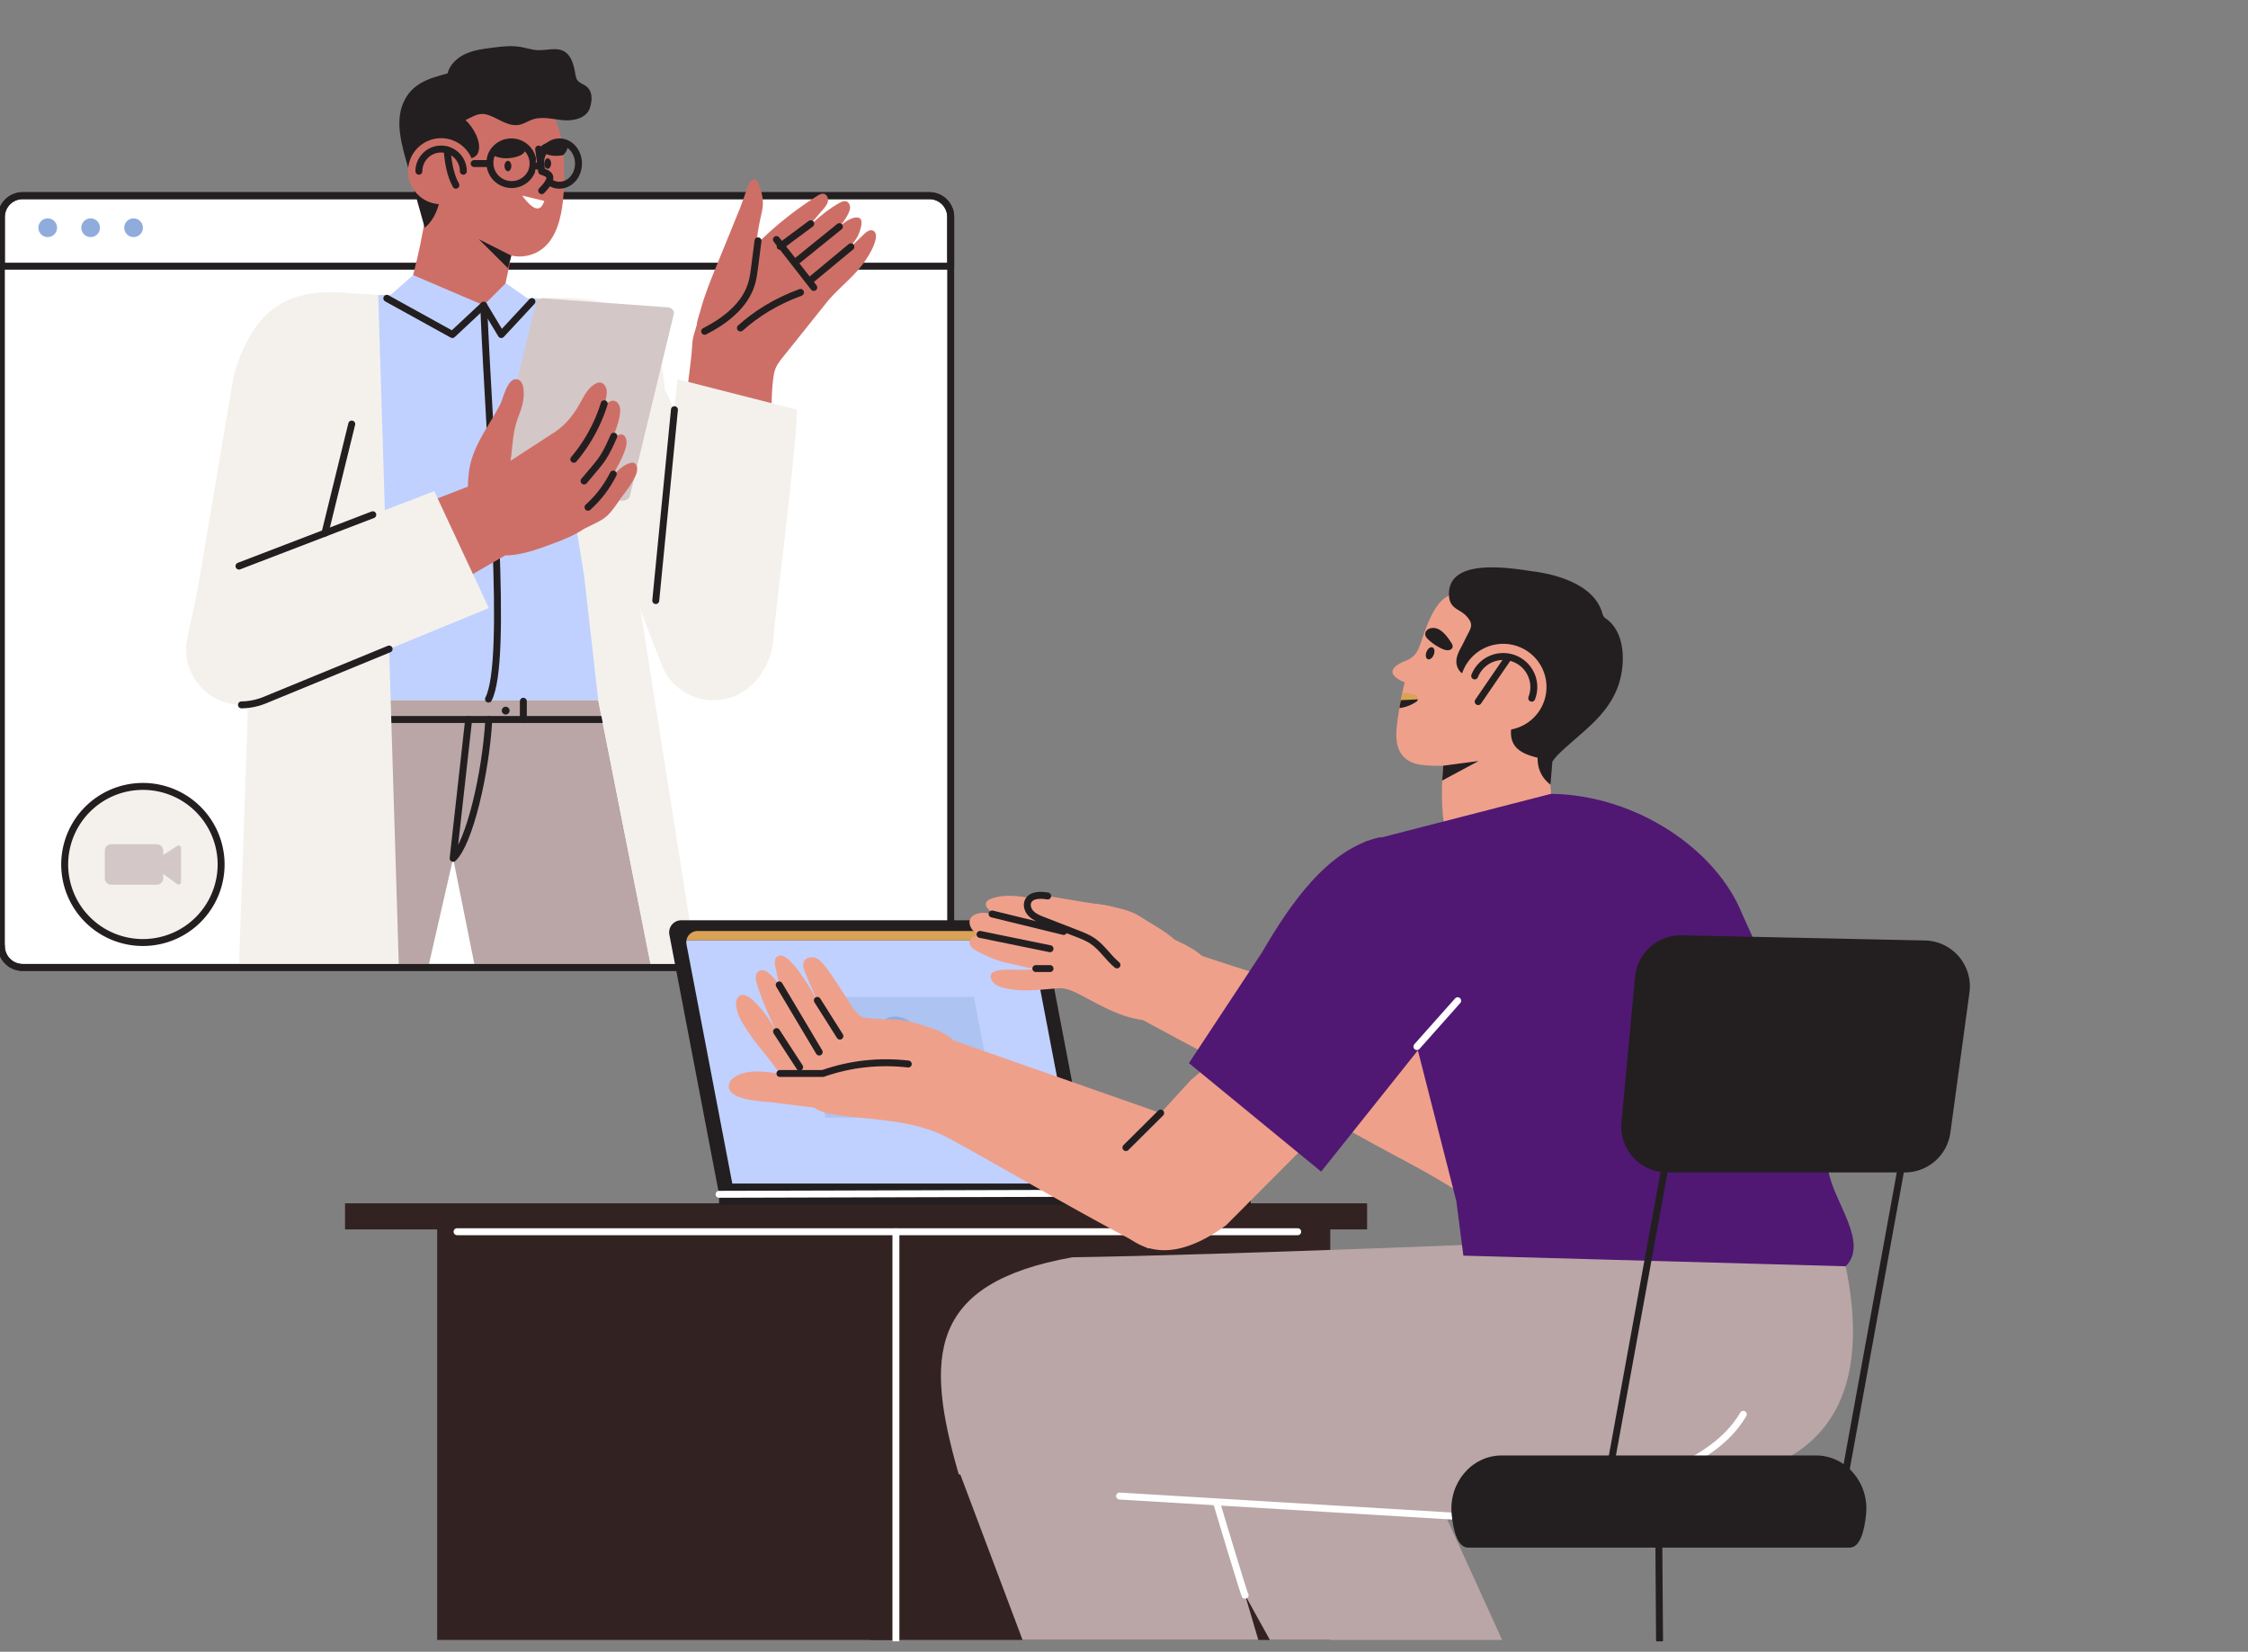 <svg width="147" height="108" viewBox="0 0 147 108" fill="none" xmlns="http://www.w3.org/2000/svg">
    <rect x="0" y="0" width="147" height="108" fill="#808080" stroke="none"/>
    <g clip-path="url(#copj84zxaa)">
        <path d="M86.987 78.712H56.913v28.516h30.074V78.712z" fill="#322"/>
        <path d="M.09 14.183v47.684a1.39 1.39 0 0 0 1.39 1.388h59.297a1.39 1.39 0 0 0 1.39-1.388V14.183a1.39 1.39 0 0 0-1.39-1.388H1.48A1.39 1.39 0 0 0 .09 14.183z" fill="#fff"/>
        <path d="M.09 14.183v47.684a1.39 1.39 0 0 0 1.39 1.388h59.297a1.39 1.39 0 0 0 1.39-1.388V14.183a1.39 1.39 0 0 0-1.39-1.388H1.48A1.39 1.39 0 0 0 .09 14.183z" stroke="#231F20" stroke-width=".454" stroke-linecap="round" stroke-linejoin="round"/>
        <path d="M.09 14.183v3.222h62.078v-3.222a1.39 1.39 0 0 0-1.391-1.388H1.48A1.39 1.39 0 0 0 .09 14.183z" stroke="#231F20" stroke-width=".454" stroke-linecap="round" stroke-linejoin="round"/>
        <path d="M3.12 15.5a.61.61 0 1 0 .002-1.22.61.61 0 0 0-.002 1.22zM8.734 15.5a.61.61 0 1 0 .001-1.22.61.61 0 0 0-.001 1.22zM5.927 15.5a.61.61 0 1 0 .001-1.22.61.61 0 0 0 0 1.22z" fill="#90ACDD"/>
        <path d="M35.983 19.506c4.167-.243 7.167 1.068 7.485 5.945l6.665 14.026a4.611 4.611 0 0 1-.91 5.246c-1.855 1.85-5.005 1.188-5.954-1.253L36.76 26.715l-.777-7.21z" fill="#F4F1ED"/>
        <path d="m44.94 25.418 5.513 1.37c.004-.769.035-1.462.109-2.015.028-.219.06-.439.138-.644.112-.298.314-.552.513-.8l1.486-1.857 1.325-1.657c.8-1 1.88-1.738 2.591-2.823.27-.412.525-.843.638-1.322.05-.207.047-.472-.14-.577-.205-.117-.45.059-.62.223l-.852.82-.514.494a8.88 8.88 0 0 0 .352-.36c.309-.336.603-.724.733-1.122.157-.477.27-1.036-.349-.91-.335.068-.673.318-.974.58a3.6 3.6 0 0 0 .565-.813c.074-.148.14-.307.132-.471-.009-.165-.11-.335-.27-.375-.144-.036-.291.038-.42.109-.757.413-1.464 1.035-2.099 1.617l.22-.256.81-.944c.132-.155.27-.32.31-.52.04-.2-.059-.443-.258-.49-.152-.035-.303.05-.435.132a23.131 23.131 0 0 0-3.897 3.092l-.069.068a32.174 32.174 0 0 0-2.117 2.307c-.747.893-1.437 1.848-1.791 2.97l-.009.026c-.39 1.238-.225.855-.373 2.17a79.149 79.149 0 0 1-.248 1.979z" fill="#CE6F67"/>
        <path d="m55.641 16.136-2.678 2.22M54.889 14.818l-2.77 2.24M53.017 14.628l-2.001 1.486M53.214 18.795l-2.443-3.134M52.345 19.12c-1.639.603-2.896 1.405-3.927 2.326" stroke="#231F20" stroke-width=".454" stroke-linecap="round" stroke-linejoin="round"/>
        <path d="M46.827 17.447c.524-1.29 1.05-2.579 1.575-3.867.182-.467.34-.944.507-1.417.076-.215.231-.478.454-.425.147.034.223.194.272.336.209.598.33 1.115.196 1.726-.137.627-.287 1.251-.336 1.893-.06.789-.02 1.59-.178 2.365-.298 1.474-1.364 2.748-2.722 3.378-.239.111-.738.405-.958.177-.222-.232.09-1.023.156-1.278.26-.99.648-1.942 1.034-2.888z" fill="#CE6F67"/>
        <path d="m49.567 15.747-.219 1.702c-.047.368-.095.738-.2 1.093-.428 1.436-1.733 2.435-3.07 3.12" stroke="#231F20" stroke-width=".454" stroke-linecap="round" stroke-linejoin="round"/>
        <path d="M19.402 27.453c.22-3.556 1.193-6.31 2.714-8.09l6.232-.173 4.893.316h2.742c2.002 2.604 4.147 5.764 3.209 12.982.608 4.832 1.582 10.465.333 12.43l-.404.868H19.808l-.49-.868c-1.348-1.66-.277-10.636.085-17.465z" fill="#C0D1FF"/>
        <path d="M26.558 19.542c.622-1.86 1.358-5.214 1.458-7.228l-.035-.047c-1.468-2.006-1.33-4.54.451-6.308 2.066-2.05 5.757-1.327 7.336.919.514.731.805 1.498.96 2.306.047.237.08.477.105.721.036.356.053.72.056 1.093.016 1.912-.018 5.231-2.432 5.724-.362.074-.684.06-1.025-.01l-.67 3.248-6.204-.418z" fill="#CE6F67"/>
        <path d="M32.991 10.856c0 .188.1.34.223.34.124 0 .224-.152.224-.34 0-.188-.1-.34-.224-.34-.123 0-.223.152-.223.34zM35.814 11.033c.123 0 .223-.151.223-.339 0-.187-.1-.339-.223-.339s-.223.152-.223.34c0 .187.1.338.223.338zM33.986 10.177a2.37 2.37 0 0 1-1.113.161c-.215-.025-.857-.154-.805-.472.06-.366.867-.455 1.143-.49.286-.035.786-.082 1.033.13.292.251 0 .572-.257.67zM36.134 10.177c.232.027.469.01.7-.039.493-.521.22-.747-.106-.954a4.393 4.393 0 0 0-.256.025c-.276.035-1.083.124-1.143.492-.053.32.59.45.805.476z" fill="#231F20"/>
        <path d="M35.59 13.138c-.255.814-.774.56-1.449-.35l1.45.35z" fill="#fff"/>
        <path d="M27.774 14.892c.636-.524.944-1.355 1.048-2.172 0 .004.55-.23.605-.268.195-.135.392-.323.504-.535.214-.406.192-1.02.186-1.474.392-.004.977-.042 1.145-.456.274-.675-.329-1.695-.819-2.137.376-.175.816-.468 1.25-.389.393.072.744.283 1.104.459.36.175.76.319 1.153.243.31-.06.578-.25.877-.352.649-.22 1.355-.005 2.039.05.684.057 1.516-.16 1.713-.817.17-.562.177-1.131-.315-1.452-.18-.116-.4-.187-.52-.364-.074-.109-.098-.243-.12-.372-.096-.576-.242-1.234-.759-1.51-.502-.267-1.115-.044-1.684-.065-.398-.015-.78-.153-1.174-.217-.592-.096-1.195-.022-1.79.052-.6.075-1.212.153-1.763.402-.552.248-1.045.699-1.192 1.285-1.227.325-2.34.651-2.89 1.921-.56 1.29-.088 2.8.294 4.16.082.288.16.57.222.84l.886 3.168z" fill="#231F20"/>
        <path d="M28.845 13.352a2.16 2.16 0 0 0 2.162-2.157 2.16 2.16 0 0 0-2.162-2.158 2.16 2.16 0 0 0-2.162 2.158 2.16 2.16 0 0 0 2.162 2.157z" fill="#CE6F67"/>
        <path d="M30.297 11.195c0-.8-.65-1.449-1.452-1.449a1.45 1.45 0 0 0-1.452 1.449" stroke="#231F20" stroke-width=".454" stroke-linecap="round" stroke-linejoin="round"/>
        <path d="M29.243 9.802c.062.86.211 1.658.57 2.309" stroke="#231F20" stroke-width=".454" stroke-linecap="round" stroke-linejoin="round"/>
        <path d="m33.433 16.712-2.128-1.073 1.91 1.897.218-.824z" fill="#231F20"/>
        <path d="m39.12 45.785 3.437 17.336H31.036l-1.405-6.998-1.6 6.998H16.605l.572-6.007c.067-3.89.936-7.666 2.63-11.328h19.313z" fill="#BAA6A6"/>
        <path d="m34.785 19.716-1.709-1.204-1.447 1.448-4.612-1.972-1.722 1.518 4.286 2.368 2.048-1.914 1.15 1.914 2.006-2.158z" fill="#C0D1FF"/>
        <path d="m25.295 19.506 4.286 2.368 2.048-1.914 1.15 1.914 2.006-2.158M30.646 47.045l-1.015 9.078c1.057-.983 2.136-5.546 2.333-9.078M21.84 47.045c-.209 1.204-.42 2.865-.893 3.992-.42 1.001-1.512 2.156-2.503 2.812" stroke="#231F20" stroke-width=".454" stroke-linecap="round" stroke-linejoin="round"/>
        <path d="M19.855 47.045c-1.356 5.107-2.146 10.794-2.232 16.076M31.629 19.96c.39 9.494 1.63 23.217.315 25.75" stroke="#231F20" stroke-width=".454" stroke-linecap="round" stroke-linejoin="round"/>
        <path d="m12.895 38.702 8.226-3.322 2.047-8.332-.005-7.858c-4.333-.474-6.583.947-7.881 5.367l-2.386 14.14v.006z" fill="#F4F1ED"/>
        <path d="m23.168 28.314.595-1.176M39.37 47.045H19.26" stroke="#231F20" stroke-width=".454" stroke-linecap="round" stroke-linejoin="round"/>
        <path d="m23.163 19.19 1.57.1 1.346 43.819H15.63l.977-28.16 6.557-15.76z" fill="#F4F1ED"/>
        <path d="M34.222 45.851v1.194" stroke="#231F20" stroke-width=".454" stroke-linecap="round" stroke-linejoin="round"/>
        <path d="M32.814 46.449a.254.254 0 1 0 .507-.001.254.254 0 0 0-.507 0z" fill="#231F20"/>
        <path d="M36.585 12.11c.687 0 1.243-.633 1.243-1.416 0-.782-.556-1.416-1.243-1.416s-1.244.634-1.244 1.416c0 .782.557 1.417 1.244 1.417zM34.75 11.236a1.415 1.415 0 0 0-.769-1.85 1.42 1.42 0 0 0-1.855.766 1.42 1.42 0 0 0 2.623 1.084z" stroke="#231F20" stroke-width=".454" stroke-linecap="round" stroke-linejoin="round"/>
        <path d="m35.168 9.746.253 1.46c.454.158.938.298 0 1.262-.544-.677-.471-1.678-.253-2.722z" fill="#CE6F67"/>
        <path d="m35.224 9.746.198 1.46c.453.158.937.298 0 1.262M35.374 10.856h-.517M32.018 10.694h-1.012" stroke="#231F20" stroke-width=".454" stroke-linecap="round" stroke-linejoin="round"/>
        <path d="m35.224 19.478 2.973 18.168.924 8.14 3.436 17.335h3.001l-4.283-27.075-2.322-14.6-2.062-1.968h-1.667z" fill="#F4F1ED"/>
        <path d="m44.063 20.52-2.878 11.918c-.044.18-.256.307-.495.295l-8.163-.38c-.285-.013-.49-.214-.437-.428l2.964-12.123c.045-.184.266-.312.51-.294l8.079.585c.276.02.471.218.421.426z" fill="#D3C7C7"/>
        <path d="m27.174 33.146 2.867 4.897 1.365-.788 1.628-.94c1.101 0 2.253-.447 3.268-.826.66-.246 1.308-.519 1.887-.911l.616-.302c.295-.143.593-.29.854-.517.435-.379.744-.938 1.103-1.405.28-.365.614-.827.804-1.259.081-.182.124-.391.084-.572-.026-.113-.088-.214-.182-.251a.369.369 0 0 0-.201-.007c-.441.08-.83.462-1.185.826a.563.563 0 0 0-.008.007c.086-.174.17-.348.26-.514.224-.405.484-.915.601-1.372.05-.194.055-.407-.021-.58-.048-.107-.133-.198-.237-.22a.408.408 0 0 0-.211.024c-.14.047-.268.122-.387.216l-.006.005c.037-.117.075-.232.116-.344.159-.424.336-.954.365-1.407.013-.192-.027-.395-.15-.544a.424.424 0 0 0-.31-.164.528.528 0 0 0-.229.062c-.13.062-.243.145-.346.241.078-.265.139-.537.155-.786a.774.774 0 0 0-.15-.543.425.425 0 0 0-.312-.165.529.529 0 0 0-.228.062c-.46.223-.73.699-.973 1.147-.47.868-.936 1.458-1.637 1.973l-.627.407-.093.053.003.006-2.271 1.474c.122-.819.134-1.657.368-2.45.13-.44.327-.86.424-1.308.064-.296.083-.602.057-.904-.023-.264-.119-.57-.371-.649-.666-.209-.944 1.202-1.142 1.592-.37.73-.828 1.412-1.224 2.128-.103.189-.203.38-.295.576-.274.578-.484 1.19-.547 1.826-.023.246-.067.569-.053.876l-1.47.57-.008.003-1.951.758z" fill="#CE6F67"/>
        <path d="M39.509 26.4a10.44 10.44 0 0 1-1.986 3.629M40.137 28.52c-.223.506-.449 1.016-.76 1.475-.177.26-.381.503-.585.744l-.598.71M40.102 30.996a7.36 7.36 0 0 1-1.65 2.17" stroke="#231F20" stroke-width=".454" stroke-linecap="round" stroke-linejoin="round"/>
        <path d="M15.79 46.087c.247 0 .499-.026.754-.079.258-.053.508-.128.747-.222l.156-.064 14.516-5.964-.878-1.882-2.687-5.76-15.388 5.902-.115.68-.643 3.006c-.494 2.306 1.3 4.383 3.537 4.383z" fill="#F4F1ED"/>
        <path d="M15.79 46.087a4.157 4.157 0 0 0 1.502-.301l8.152-3.35M15.628 37.013l5.621-2.156 3.128-1.2" stroke="#231F20" stroke-width=".454" stroke-linecap="round" stroke-linejoin="round"/>
        <path d="m52.12 26.788-7.804-1.992c-.35 2.512-1.28 13.545-1.621 16.11l7.89.8c-.095-.01 1.52-12.404 1.535-14.918z" fill="#F4F1ED"/>
        <path d="m23.001 27.726-1.752 7.131M44.103 26.788l-1.222 12.48M.09 61.867a1.39 1.39 0 0 0 1.39 1.388h59.297a1.39 1.39 0 0 0 1.39-1.388" stroke="#231F20" stroke-width=".454" stroke-linecap="round" stroke-linejoin="round"/>
        <path d="M58.66 78.712H28.587v28.516H58.66V78.712z" fill="#322"/>
        <path d="M89.396 78.678H22.563v1.706h66.833v-1.706z" fill="#322"/>
        <path d="M84.86 80.535H29.888" stroke="#fff" stroke-width=".454" stroke-linecap="round" stroke-linejoin="round"/>
        <path d="M70.641 77.742h-1.037v.36h1.037v-.36zM72.393 77.742h-1.038v.36h1.038v-.36zM74.145 77.742h-1.038v.36h1.038v-.36zM75.897 77.742h-1.038v.36h1.038v-.36zM77.648 77.742H76.61v.36h1.038v-.36zM79.4 77.742h-1.038v.36H79.4v-.36zM81.152 77.742h-1.038v.36h1.038v-.36z" fill="#231F20"/>
        <path d="M71.512 78.089H47.021l-3.25-16.977a.792.792 0 0 1 .778-.94h22.876c.38 0 .708.27.78.643l3.308 17.274zM47.021 78.089v.688h34.766v-.688H47.021z" fill="#231F20"/>
        <path d="m47.021 78.089 24.491-.067v.789" stroke="#fff" stroke-width=".454" stroke-linecap="round" stroke-linejoin="round"/>
        <path d="M44.888 61.484H67.41l-.003-.016a.73.73 0 0 0-.718-.593h-21.08a.73.73 0 0 0-.72.61z" fill="#DAA255"/>
        <path d="m44.89 61.742 2.996 15.643h22.568l-3.045-15.9H44.89a.718.718 0 0 0 .002.258z" fill="#C0D1FF"/>
        <path d="m52.484 65.304 1.49 7.781h11.225l-1.515-7.909H52.482a.358.358 0 0 0 .001.129z" fill="#ADC3F2"/>
        <path d="M57.452 67.858c.176.768.939 1.391 1.704 1.391.766 0 1.244-.623 1.069-1.39-.175-.769-.938-1.392-1.704-1.392-.765 0-1.244.623-1.069 1.391zM56.895 71.793c.038-1.268.973-2.205 2.339-2.205s2.729.937 3.346 2.205h-5.685z" fill="#90ACDD"/>
        <path d="M75.604 66.757c-1.924-.013-3.206-.788-4.88-1.667-.479-.252-.99-.51-1.529-.471-.998.07-2.05.227-3.061.069-.38-.06-1.049-.175-1.262-.552-.427-.755.715-.73 1.16-.735.634-.007 1.278.048 1.897-.09-.457.102-1.395-.228-1.887-.312-.709-.122-1.435-.442-2.072-.767-.166-.084-.334-.177-.455-.319-.183-.215-.14-.45.09-.623.14-.104.311-.152.48-.195a.854.854 0 0 1-.57-.406c-.188-.325-.156-.669.175-.858.352-.2.79-.163 1.184-.07-.103-.25-.443-.408-.405-.674.025-.181.217-.285.39-.343.991-.33 2.07-.12 3.093.091 2.05.425 4.599-.197 6.175 1.159 1.013.87 2.284 1.192 3.459 1.828.591.32 1.238.707 1.412 1.356.188.707.03 1.61-.392 2.19-.571.788-1.241 1.018-2.135 1.302-.227.072-.47.082-.709.086h-.158z" fill="#EFA08B"/>
        <path d="M75.825 61.518c3.71 1.39 8.713 2.853 12.302 4.025l8.992 2.934.663-1.935 8.582-.827-2.332 9.702c-2.067 4.942-5.183 4.806-8.755 2.462-1.931-1.267-4.072-2.294-6.084-3.427-2.253-1.27-12.886-6.867-15.14-8.137l1.773-4.795v-.002zM75.108 81.64c-3.67-1.834-11.888-6.632-13.297-7.337-2.108-1.053-4.556-1.065-6.874-1.374-.538-.072-1.092-.149-1.562-.42-1.522-.877-2.449-2.528-3.557-3.85a13.664 13.664 0 0 1-1.315-1.864c-.217-.37-.608-1.285-.177-1.663.207-.182.533-.038.748.135.76.613 1.428 1.637 1.858 2.5-.554-1.112-1.06-2.243-1.437-3.425-.095-.298-.137-.698.135-.854.24-.138.54.034.743.223.22.204.416.435.581.686l-.248-1.158c-.05-.232-.086-.513.09-.673.724-.658 2.37 2.405 2.652 2.844a32.992 32.992 0 0 1-.803-1.836c-.093-.23-.181-.496-.069-.718.133-.262.502-.326.773-.213.272.114.466.353.644.587.493.65.917 1.335 1.36 2.017.242.371.698 1.242 1.201 1.298 2.227.245 1.907-.112 4.04.572.624.2 1.276.445 1.732.9l17.943 6.291-5.161 7.33v.002z" fill="#EFA08B"/>
        <path d="M57.458 72.935c-.33-.018-.656-.06-.939-.096-2.015-.257-4.031-.51-6.047-.764-.565-.071-3.197-.114-2.77-1.284.059-.16.196-.279.341-.37.699-.445 1.593-.398 2.414-.291 1.164.152 2.29.175 3.404-.224a6.36 6.36 0 0 1 5.126.403c.367.2.458.73.49 1.146.103 1.36-.979 1.538-2.019 1.48zM71.416 77.673c1.83 3.856 4.42 5.588 8.761 2.44l7.05-7.076-7.761-3.748-1.575 1.31-6.475 7.074z" fill="#EFA08B"/>
        <path d="M107.819 96.826c15.397.889 15.175-9.978 10.707-20.845l-19.25 6.635 8.542 14.21h.001z" fill="#BAA6A6"/>
        <path d="M90.281 54.732c-3.473.76-5.926 4.401-7.762 7.548l-4.773 7.232 8.646 7.094 7.881-9.88-3.991-11.994z" fill="#501872"/>
        <path d="M82.284 107.228H66.868l-4.073-10.823-.175-.464 14.314.252 2.11.037.567 1.926.014.048 1.795 6.095.001.001.863 2.928z" fill="#BAA6A6"/>
        <path d="M98.229 107.228H83.042L81.42 104.3v-.001l-.032-.058-3.395-6.135-.07-.125-.99-1.788-.138-.252 10.192.18 6.231.109 1.224 2.686.083.184 3.703 8.128z" fill="#BAA6A6"/>
        <path d="M115.787 90.242c-3.088 6.245-12.288 9.46-29.737 8.584l-23.358-2.431c-2.22-7.692-2.02-12.496 7.43-14.188 10.052-.15 31.262-1.03 31.262-1.03l14.403 9.064z" fill="#BAA6A6"/>
        <path d="m94.927 99.124-21.718-1.306M107.819 96.826c2.862-1.155 4.999-2.345 6.178-4.351M81.421 104.3c.058.388-1.877-6.077-1.877-6.077" stroke="#fff" stroke-width=".454" stroke-linecap="round" stroke-linejoin="round"/>
        <path d="M51 70.19h2.802c1.86-.65 3.723-.828 5.591-.62M50.779 67.449l1.51 2.325M50.954 64.398l2.615 4.39M53.447 65.411l1.476 2.335" stroke="#231F20" stroke-width=".454" stroke-linecap="round" stroke-linejoin="round"/>
        <path d="M77.13 61.803c-.453-.68-1.82-1.376-2.499-1.829-.727-.485-1.62-.64-2.481-.783l-3.641-.607c-.47-.078-1.075-.09-1.279.338-.13.273-.01.61.205.823.214.212.504.327.786.436l2.197.852c.362.141.728.283 1.048.504.609.42 1.003 1.085 1.575 1.553.955.783 2.252.914 3.442.947 1.77.05 1.2-1.402.646-2.235z" fill="#EFA08B"/>
        <path d="M68.509 58.584c-.47-.078-1.075-.09-1.279.339-.13.272-.01.61.205.822.214.212.504.328.786.436l2.197.853c.362.14.728.283 1.048.504.609.42 1.003 1.084 1.575 1.553M64.874 59.76l4.676 1.143M64.085 61.095l4.577.937M67.735 63.33h.927M108.52 107.228l-.043-6.035" stroke="#231F20" stroke-width=".454" stroke-linecap="round" stroke-linejoin="round"/>
        <path d="M98.197 95.165c-1.955 0-3.477 1.792-3.27 3.846.118 1.184.417 2.181 1.088 2.181h24.926c.665 0 .965-.995 1.085-2.176.209-2.056-1.314-3.851-3.27-3.851H98.197z" fill="#231F20"/>
        <path d="M91.857 44.611a22.972 22.972 0 0 0-.348 1.687c-.055.317-.101.635-.143.954-.096.75-.129 1.594.364 2.168.289.335.723.522 1.162.58.87.115 1.75.073 2.621.001.84-.069 1.691-.084 2.523-.185a12.585 12.585 0 0 0 3.167-.812c1.332-.532 2.697-1.419 3.367-2.722.671-1.3.701-2.86.352-4.257-.185-.744-.511-1.462-1.024-2.033-.306-.342-.674-.625-1.049-.888-.843-.593-1.756-1.107-2.752-1.374-1.86-.498-3.7.49-5.346 1.21-1.163.506-1.695 2.818-1.981 3.455-.145.35-.393.594-.72.759-2.115.786-.193 1.457-.193 1.457z" fill="#EFA08B"/>
        <path d="M94.523 48.683c-.242 1.846-.335 3.626-.093 5.257l7.34.218c-.378-1.47-.459-3.498-.415-5.76l-6.832.285z" fill="#EFA08B"/>
        <path d="M93.755 42.809c-.083.213-.257.345-.388.294-.131-.052-.17-.266-.086-.48.084-.213.258-.344.389-.293.131.051.17.266.085.479zM93.199 41.476c0 .142.121.274.242.38.23.206.491.383.77.523.15.077.314.144.474.138.16-.006.311-.108.308-.256a.49.49 0 0 0-.088-.228 3.685 3.685 0 0 0-.33-.46c-.144-.171-.31-.335-.516-.436-.35-.172-.86-.058-.86.339zM95.797 44.109c-.383-.105-.592-.55-.56-.944.039-.447.32-.828.505-1.224.404-.863.7-1.04.171-1.636-.448-.504-1.117-.468-1.161-1.366-.125-2.579 4.224-1.756 5.6-1.566 1.629.226 3.873.916 4.409 2.667.03.101.057.206.123.29.048.06.114.103.176.15 1.269.934 1.226 3.04.752 4.376-.646 1.817-2.149 2.85-3.505 4.086-.289.264-.582.531-.796.858l-.122 1.509c-.564-.443-.855-1.026-.842-1.764-1.039-.261-1.918-.663-1.713-2.003l-3.036-3.434zM94.371 50.066l2.32-.308-2.384 1.279.064-.97z" fill="#231F20"/>
        <path d="M100.535 46.65a2.82 2.82 0 0 0-.508-3.964 2.835 2.835 0 0 0-3.971.507 2.821 2.821 0 0 0 .508 3.963 2.835 2.835 0 0 0 3.971-.507z" fill="#EFA08B"/>
        <path d="M96.432 44.196a2.003 2.003 0 0 1 2.594-1.133 1.996 1.996 0 0 1 1.135 2.588M98.656 42.959l-1.996 2.914" stroke="#231F20" stroke-width=".454" stroke-linecap="round" stroke-linejoin="round"/>
        <path d="M91.694 45.325a19.407 19.407 0 0 0-.185.973 2.52 2.52 0 0 0 1.104-.415.223.223 0 0 0 .102-.155c.018-.125-.07-.266-.228-.31-.34-.095-.616-.136-.792-.093z" fill="#DAA255"/>
        <path d="M91.602 45.781c-.034.172-.065.344-.093.517a2.52 2.52 0 0 0 1.103-.415.223.223 0 0 0 .102-.155l-1.112.053z" fill="#231F20"/>
        <path d="m75.898 72.776-2.272 2.258" stroke="#231F20" stroke-width=".454" stroke-linecap="round" stroke-linejoin="round"/>
        <path d="M113.924 59.76c2.242 4.944 4.287 9.429 5.647 16.846.373 2.034 2.651 4.661 1.119 6.19L95.692 82.1l-.458-3.556-5.995-23.504 12.188-3.137c5.69.088 10.861 3.738 12.496 7.857h.001z" fill="#501872"/>
        <path d="m92.654 68.43 2.666-2.999" stroke="#fff" stroke-width=".454" stroke-linecap="round" stroke-linejoin="round"/>
        <path d="m120.725 96.073 5.092-27.933M105.272 96.073l5.093-27.933" stroke="#231F20" stroke-width=".454" stroke-linecap="round" stroke-linejoin="round"/>
        <path d="M124.556 76.66h-15.532a3.004 3.004 0 0 1-2.995-3.281l.888-9.503a3.006 3.006 0 0 1 3.059-2.722l15.893.338a3.003 3.003 0 0 1 2.917 3.406l-1.249 9.164a3.007 3.007 0 0 1-2.981 2.597z" fill="#231F20"/>
        <path d="M9.345 61.626a5.109 5.109 0 0 0 5.114-5.103 5.109 5.109 0 0 0-5.114-5.103 5.109 5.109 0 0 0-5.115 5.103 5.109 5.109 0 0 0 5.115 5.103z" fill="#F4F1ED"/>
        <path d="M9.345 61.626a5.109 5.109 0 0 0 5.114-5.103 5.109 5.109 0 0 0-5.114-5.103 5.109 5.109 0 0 0-5.115 5.103 5.109 5.109 0 0 0 5.115 5.103z" stroke="#231F20" stroke-width=".454" stroke-linecap="round" stroke-linejoin="round"/>
        <path d="m11.592 55.308-.92.595v-.286a.42.42 0 0 0-.42-.418h-2.98a.42.42 0 0 0-.419.418v1.812a.42.42 0 0 0 .42.418h2.979a.42.42 0 0 0 .42-.418v-.289l.913.664c.104.076.25.002.25-.127V55.44c0-.124-.138-.2-.243-.132z" fill="#D3C7C7"/>
        <path d="M58.585 107.228V80.535" stroke="#fff" stroke-width=".454" stroke-linecap="round" stroke-linejoin="round"/>
    </g>
    <defs>
        <clipPath id="copj84zxaa">
            <path fill="#fff" transform="translate(0 .772)" d="M0 0h139.84v106.545H0z"/>
        </clipPath>
    </defs>
</svg>
